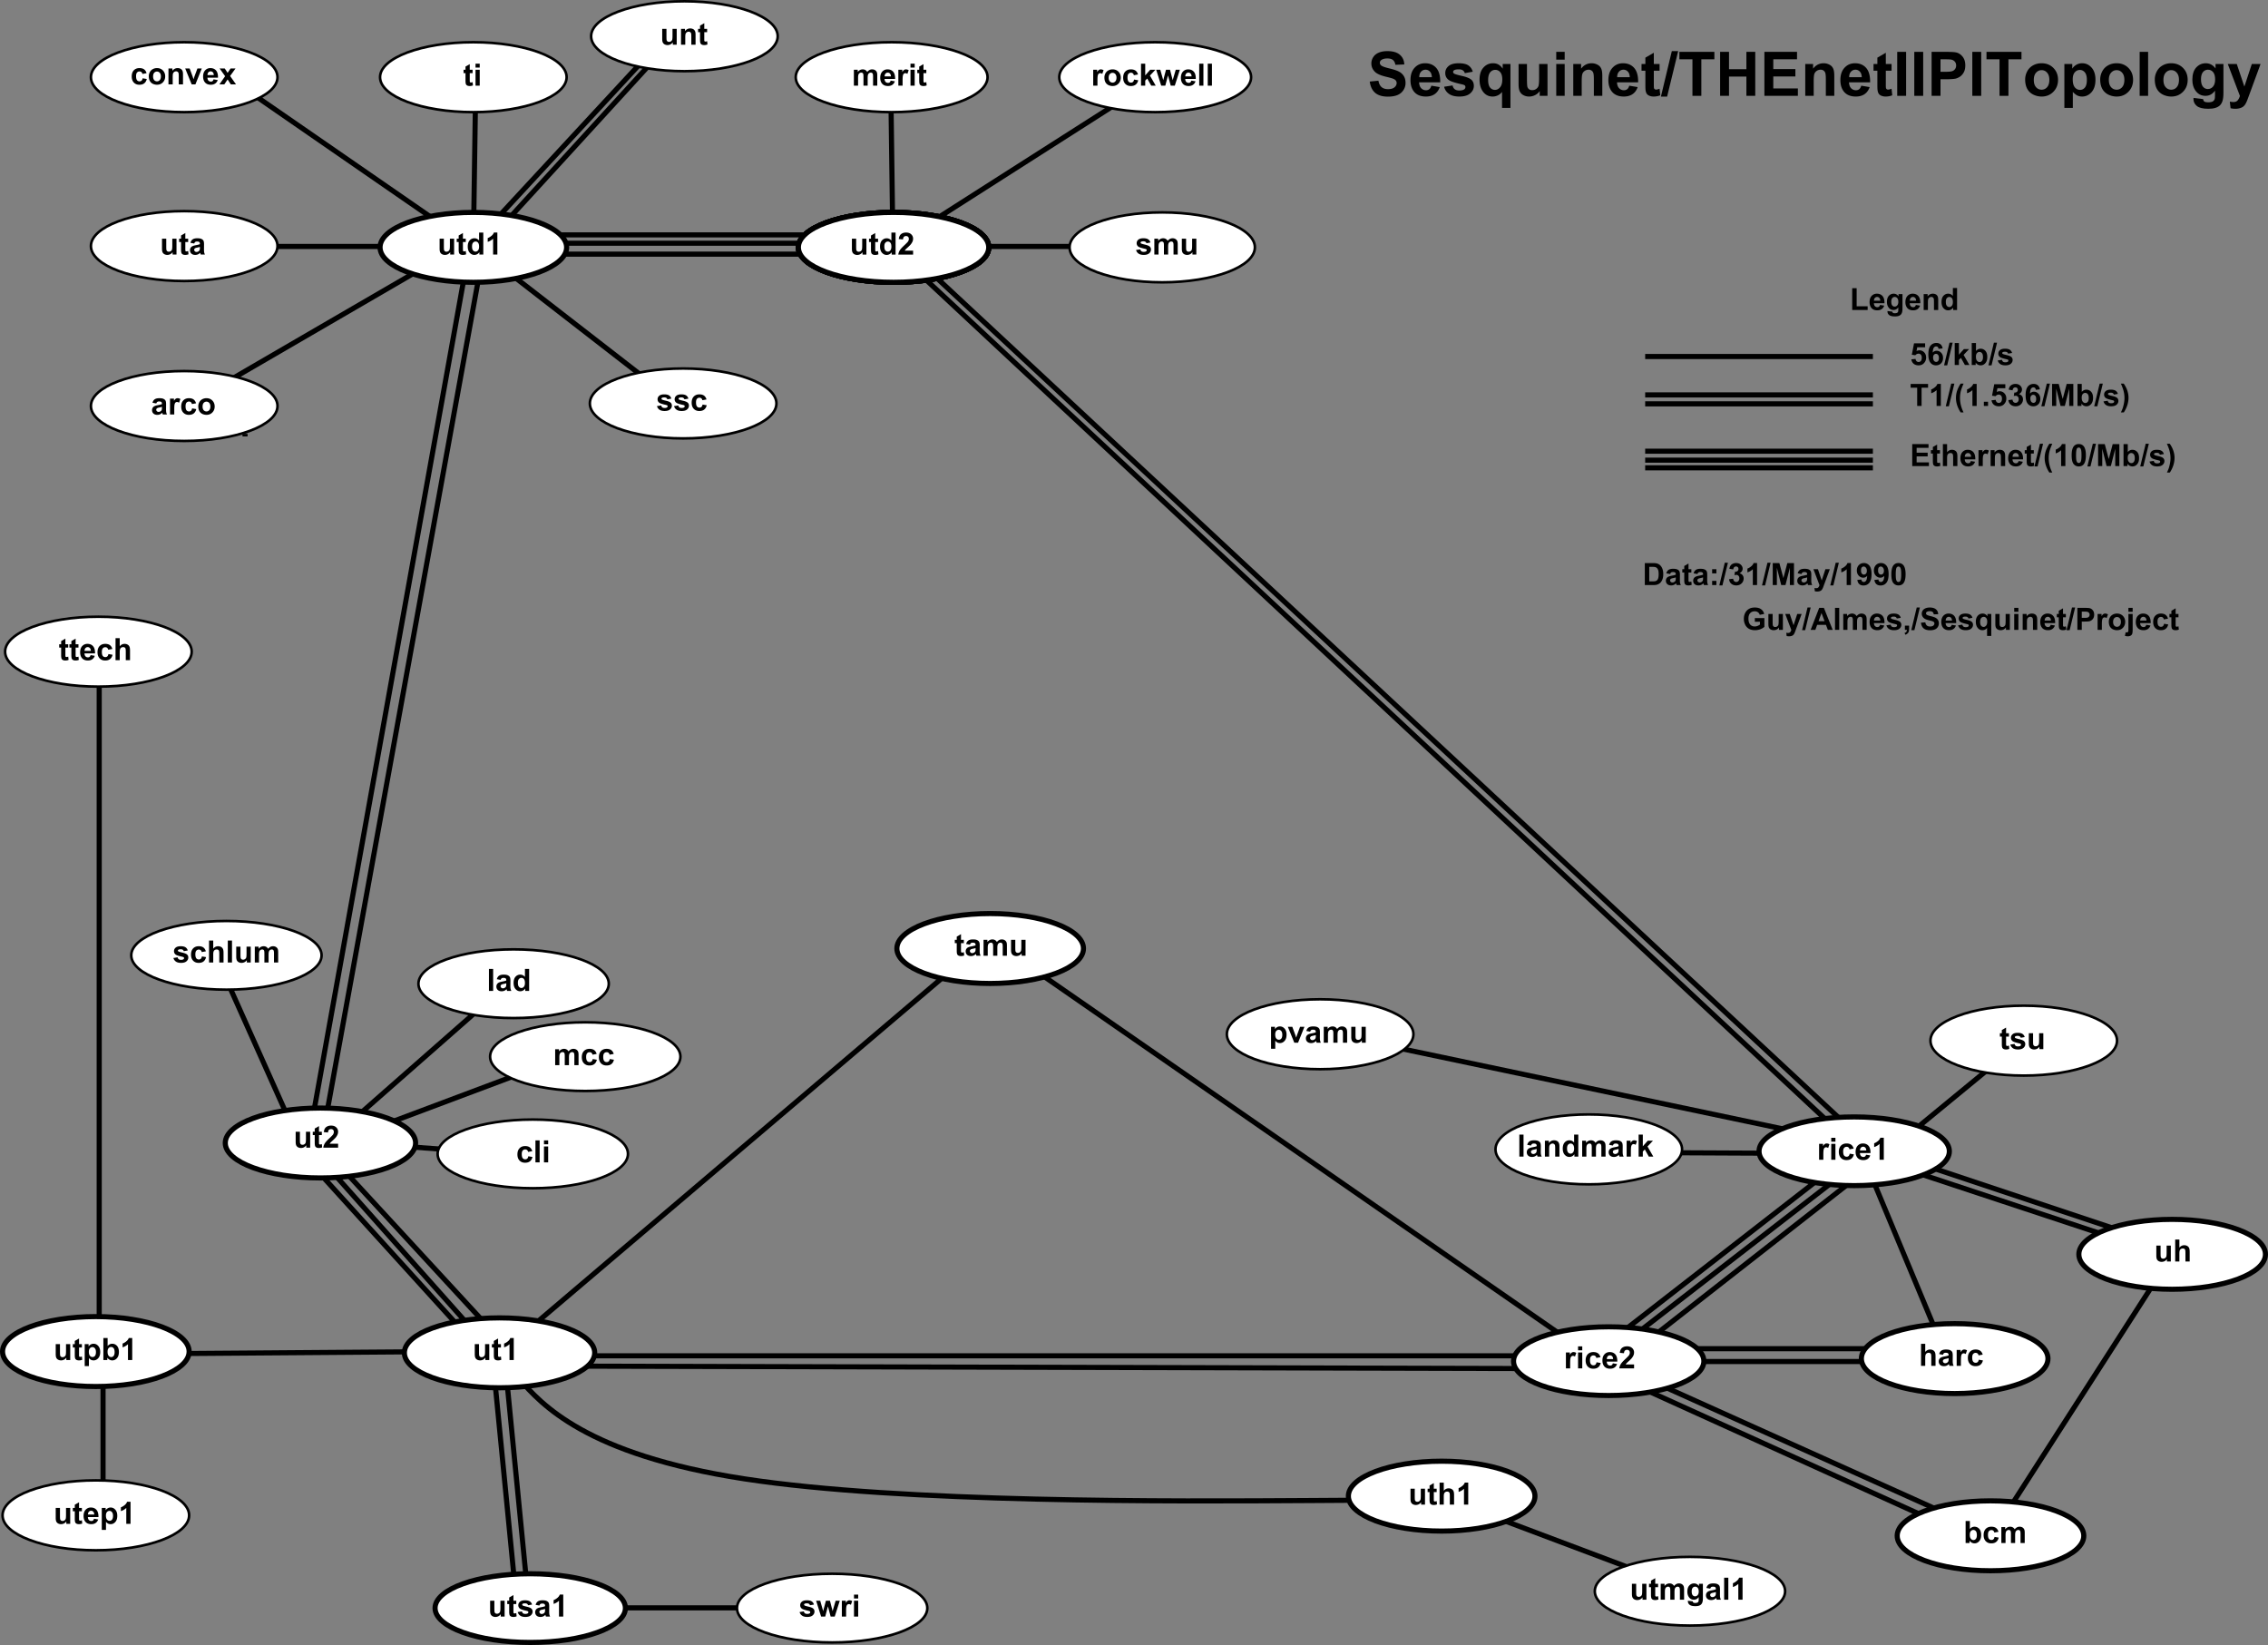 <svg xmlns="http://www.w3.org/2000/svg" xmlns:xlink="http://www.w3.org/1999/xlink" width="709.139" height="514.27"><rect width="100%" height="100%" fill="#808080" stroke="none"/><defs><path id="a" d="M3.969 0v-.75c-.188.273-.43.484-.719.64a2.093 2.093 0 0 1-.938.22c-.335 0-.636-.075-.906-.22a1.341 1.341 0 0 1-.578-.609c-.117-.27-.172-.64-.172-1.11v-3.14h1.328v2.282c0 .699.02 1.124.063 1.28a.74.74 0 0 0 .265.376c.126.093.286.14.485.14.226 0 .43-.062.61-.187a.93.93 0 0 0 .359-.453c.07-.188.109-.633.109-1.344v-2.094h1.313V0Zm0 0"/><path id="b" d="M2.969-4.969v1.047h-.89v2c0 .406.003.649.015.719.02.062.062.117.125.156a.37.37 0 0 0 .219.063c.124 0 .3-.04.53-.125l.11 1.03A2.811 2.811 0 0 1 2.031.11c-.23 0-.445-.039-.64-.109a1.03 1.03 0 0 1-.422-.313C.883-.436.829-.609.797-.828.766-.984.75-1.29.75-1.75v-2.172H.14v-1.047h.61v-1l1.328-.765v1.765zm0 0"/><path id="c" d="M5.25 0H4.031v-.734c-.21.293-.453.507-.734.64a1.876 1.876 0 0 1-.828.203C1.895.11 1.406-.117 1-.578.594-1.035.39-1.676.39-2.5c0-.844.196-1.484.594-1.922a1.92 1.92 0 0 1 1.5-.672c.563 0 1.047.235 1.454.703v-2.484H5.25ZM1.734-2.594c0 .531.07.918.22 1.156.218.344.515.516.89.516.3 0 .554-.129.765-.39.22-.258.329-.645.329-1.157 0-.57-.106-.984-.313-1.234a.953.953 0 0 0-.781-.375c-.313 0-.578.125-.797.375-.211.25-.313.621-.313 1.11zm0 0"/><path id="d" d="M4.86-1.219V0H.233c.051-.457.203-.895.454-1.313.25-.414.742-.96 1.484-1.64.594-.563.957-.938 1.094-1.125.175-.281.265-.55.265-.813 0-.289-.078-.515-.234-.671-.156-.157-.375-.235-.656-.235-.274 0-.493.086-.657.25-.156.156-.25.43-.28.813L.39-4.86c.082-.727.328-1.25.734-1.563.414-.312.93-.469 1.547-.469.676 0 1.207.184 1.594.547.394.367.593.82.593 1.36 0 .312-.058.609-.171.89a4.191 4.191 0 0 1-.532.875c-.156.2-.445.492-.86.875-.417.375-.683.625-.796.75-.105.125-.195.25-.266.375zm0 0"/><path id="e" d="M3.781 0H2.453v-4.953a4.4 4.4 0 0 1-1.687.984v-1.187c.343-.114.71-.328 1.109-.64.406-.313.68-.677.828-1.095h1.078Zm0 0"/><path id="f" d="m.219-1.422 1.328-.203c.05.262.16.46.328.594.176.125.422.187.734.187.344 0 .598-.062.766-.187a.4.4 0 0 0 .172-.344.342.342 0 0 0-.094-.25c-.062-.063-.21-.117-.437-.172C1.953-2.035 1.28-2.25 1-2.437a1.281 1.281 0 0 1-.594-1.126c0-.425.164-.785.5-1.078.344-.3.875-.453 1.594-.453.676 0 1.18.117 1.516.344.332.219.562.547.687.984l-1.234.22a.863.863 0 0 0-.313-.438c-.148-.102-.355-.157-.625-.157-.355 0-.605.047-.75.141-.105.074-.156.164-.156.266 0 .093.047.18.14.25.114.086.52.21 1.22.375.706.156 1.195.351 1.468.578.281.23.422.554.422.969 0 .46-.195.855-.578 1.187-.375.324-.938.484-1.688.484C1.93.11 1.395-.023 1-.297a1.948 1.948 0 0 1-.781-1.125zm0 0"/><path id="g" d="M.594-4.969h1.203v.672c.437-.531.957-.797 1.562-.797.313 0 .582.07.813.203.238.137.437.336.594.594.218-.258.453-.457.703-.594.25-.132.52-.203.812-.203.364 0 .672.078.922.235.25.148.438.359.563.64.093.219.14.563.14 1.032V0H6.594v-2.844c0-.488-.047-.804-.14-.953-.126-.187-.313-.281-.563-.281a.925.925 0 0 0-.532.172.89.89 0 0 0-.343.484c-.075.219-.11.563-.11 1.031V0H3.594v-2.719c0-.488-.028-.8-.078-.937a.526.526 0 0 0-.22-.313.644.644 0 0 0-.39-.11.95.95 0 0 0-.547.173.894.894 0 0 0-.343.469c-.075.199-.11.539-.11 1.015V0H.594zm0 0"/><path id="h" d="M1.953 0H.625v-4.969h1.234v.703c.207-.332.395-.55.563-.656a.968.968 0 0 1 .562-.172c.301 0 .594.086.875.25l-.406 1.157c-.23-.145-.437-.22-.625-.22a.722.722 0 0 0-.469.157c-.125.094-.226.277-.296.547-.075.262-.11.82-.11 1.672zm0 0"/><path id="i" d="M.39-2.563c0-.437.102-.859.313-1.265.219-.406.524-.719.922-.938a2.689 2.689 0 0 1 1.328-.328c.75 0 1.363.246 1.844.735.476.492.719 1.109.719 1.859S5.27-1.125 4.78-.625c-.48.492-1.09.734-1.828.734-.46 0-.898-.101-1.312-.296a2.165 2.165 0 0 1-.938-.907C.493-1.5.391-1.988.391-2.562Zm1.344.079c0 .492.114.87.344 1.14.238.262.531.39.875.39s.629-.128.86-.39c.238-.27.359-.656.359-1.156 0-.488-.121-.863-.36-1.125a1.108 1.108 0 0 0-.859-.39 1.15 1.15 0 0 0-.875.39c-.23.262-.344.64-.344 1.14zm0 0"/><path id="j" d="m5.031-3.5-1.297.234c-.054-.257-.156-.453-.312-.578-.149-.133-.344-.203-.594-.203a.985.985 0 0 0-.781.344c-.2.219-.297.594-.297 1.125 0 .594.098 1.015.297 1.265.195.243.46.36.797.36.25 0 .453-.07.61-.219.163-.144.28-.39.343-.734l1.297.218c-.137.594-.399 1.043-.782 1.344-.375.305-.886.453-1.53.453-.72 0-1.298-.226-1.735-.687C.609-1.035.39-1.672.39-2.484c0-.82.218-1.461.656-1.922.437-.457 1.023-.688 1.766-.688.601 0 1.082.133 1.437.39.363.263.625.665.781 1.204zm0 0"/><path id="k" d="M.64 0v-6.875h1.313v3.656L3.5-4.969h1.625L3.422-3.156 5.234 0H3.828l-1.25-2.234-.625.64V0Zm0 0"/><path id="l" d="M1.61 0 .046-4.969h1.281l.922 3.25.86-3.25h1.265l.828 3.25.953-3.25h1.297L5.86 0H4.594l-.86-3.203L2.891 0Zm0 0"/><path id="m" d="m3.563-1.578 1.312.219c-.168.48-.434.843-.797 1.093-.367.25-.82.375-1.36.375-.866 0-1.507-.28-1.921-.843-.336-.457-.5-1.032-.5-1.72 0-.82.21-1.468.64-1.937a2.155 2.155 0 0 1 1.641-.703c.75 0 1.336.246 1.766.735.426.492.629 1.242.61 2.25H1.655c.008.398.114.703.313.921.207.211.46.313.765.313.207 0 .38-.05.516-.156.145-.114.25-.297.313-.547zm.078-1.328c-.012-.383-.11-.676-.297-.875a.907.907 0 0 0-.672-.297.926.926 0 0 0-.719.312c-.187.211-.281.496-.281.86zm0 0"/><path id="n" d="M.688 0v-6.875H2V0Zm0 0"/><path id="o" d="M.688-5.656v-1.219H2v1.219zM.688 0v-4.969H2V0Zm0 0"/><path id="p" d="M1.672-3.453.484-3.672c.125-.476.348-.832.672-1.062.332-.239.82-.36 1.469-.36.594 0 1.031.074 1.313.219.289.137.492.313.609.531.125.211.187.602.187 1.172L4.72-1.64c0 .438.02.762.062.97.04.21.117.433.235.671H3.703a4.861 4.861 0 0 1-.125-.39 2.284 2.284 0 0 1-.047-.157c-.219.219-.46.387-.719.5A2.15 2.15 0 0 1 2 .11c-.512 0-.918-.132-1.219-.406C.488-.578.344-.93.344-1.359c0-.282.066-.532.203-.75.133-.22.32-.383.562-.5.239-.125.586-.227 1.047-.313.614-.113 1.04-.223 1.281-.328v-.125c0-.25-.062-.426-.187-.531-.125-.114-.367-.172-.719-.172-.23 0-.414.047-.547.14-.125.094-.23.258-.312.485zm1.766 1.062a9.535 9.535 0 0 1-.813.204c-.367.074-.602.152-.703.234-.18.117-.266.266-.266.453 0 .188.067.352.203.484a.74.74 0 0 0 .532.204c.238 0 .46-.079.671-.235a.801.801 0 0 0 .313-.437c.04-.114.063-.329.063-.641Zm0 0"/><path id="q" d="M5.219 0H3.89v-2.531c0-.54-.028-.89-.079-1.047a.682.682 0 0 0-.28-.36.736.736 0 0 0-.454-.14 1.025 1.025 0 0 0-.984.687C2.03-3.19 2-2.812 2-2.25V0H.672v-4.969h1.234v.719c.426-.563.973-.844 1.64-.844.29 0 .556.055.798.157.238.105.414.242.531.406.125.168.21.355.266.562.05.2.078.492.078.875zm0 0"/><path id="r" d="M2.063 0 .046-4.969h1.39l.938 2.532.266.843c.07-.207.117-.347.14-.422a7.96 7.96 0 0 1 .14-.421l.94-2.533h1.36L3.234 0Zm0 0"/><path id="s" d="m.063 0 1.78-2.563L.126-4.969h1.61l.89 1.36.922-1.36h1.547L3.406-2.625 5.25 0H3.625l-1-1.547L1.594 0Zm0 0"/><path id="M" d="m.422-1.766 1.312-.14c.04.304.149.543.329.718.187.168.398.25.64.25a.887.887 0 0 0 .703-.328c.188-.226.281-.566.281-1.015 0-.414-.093-.727-.28-.938a.923.923 0 0 0-.735-.328c-.375 0-.715.168-1.016.5L.578-3.203l.688-3.578h3.468v1.234H2.266l-.22 1.172c.29-.145.595-.219.907-.219.582 0 1.078.215 1.485.64.406.419.609.966.609 1.642 0 .574-.168 1.078-.5 1.515-.438.606-1.059.906-1.86.906-.624 0-1.14-.164-1.546-.5-.399-.343-.637-.8-.72-1.375zm0 0"/><path id="N" d="m4.86-5.188-1.266.141c-.031-.258-.117-.453-.25-.578a.678.678 0 0 0-.5-.188c-.281 0-.524.125-.719.375-.188.25-.309.774-.36 1.563.333-.383.743-.578 1.235-.578.54 0 1.008.21 1.406.625.395.418.594.953.594 1.61 0 .71-.21 1.277-.625 1.702-.418.418-.95.625-1.594.625a2.128 2.128 0 0 1-1.703-.796c-.45-.54-.672-1.426-.672-2.657 0-1.258.227-2.164.688-2.719.468-.55 1.078-.828 1.828-.828.52 0 .953.149 1.297.438.343.293.554.715.64 1.266zM1.89-2.313c0 .43.094.762.282 1 .195.231.426.344.687.344a.742.742 0 0 0 .594-.281c.164-.195.25-.516.25-.953 0-.438-.09-.758-.265-.969a.807.807 0 0 0-.657-.312.836.836 0 0 0-.64.296c-.168.2-.25.493-.25.876zm0 0"/><path id="P" d="M.625 0v-6.875h1.328v2.484c.406-.468.883-.703 1.438-.703.601 0 1.101.227 1.5.672.394.438.593 1.07.593 1.89 0 .845-.203 1.497-.609 1.954-.398.46-.887.687-1.469.687-.281 0-.562-.07-.844-.203a1.99 1.99 0 0 1-.703-.64V0Zm1.313-2.594c0 .512.082.89.25 1.14.226.356.53.532.906.532.289 0 .535-.125.734-.375.207-.25.313-.64.313-1.172 0-.57-.106-.984-.313-1.234a.98.98 0 0 0-.781-.375.988.988 0 0 0-.797.375c-.21.242-.313.61-.313 1.11zm0 0"/><path id="O" d="m-.016.11 1.704-7.094h.984L.953.109zm0 0"/><path id="Q" d="M2.25 0v-5.703H.203v-1.172h5.453v1.172H3.625V0Zm0 0"/><path id="R" d="M2.875 2.016h-.906A9.036 9.036 0 0 1 .875-.22 7.413 7.413 0 0 1 .5-2.484c0-.907.156-1.758.469-2.563a9.58 9.58 0 0 1 1.015-1.937h.907c-.43.949-.727 1.757-.891 2.421a9.089 9.089 0 0 0-.234 2.11A9.672 9.672 0 0 0 2.297.64c.101.32.297.78.578 1.375Zm0 0"/><path id="S" d="M.688 0v-1.313H2V0Zm0 0"/><path id="T" d="m.36-1.828 1.28-.156c.04.336.15.59.329.765.176.168.39.25.64.25.27 0 .5-.101.688-.312.187-.207.281-.489.281-.844 0-.32-.09-.578-.265-.766a.862.862 0 0 0-.657-.296c-.168 0-.37.03-.61.093l.157-1.078c.352.012.625-.062.813-.219a.829.829 0 0 0 .28-.656c0-.238-.073-.426-.218-.562a.756.756 0 0 0-.547-.204.815.815 0 0 0-.578.235c-.156.156-.25.387-.281.687L.453-5.094c.082-.414.207-.75.375-1a1.71 1.71 0 0 1 .719-.578 2.428 2.428 0 0 1 1.031-.219c.645 0 1.16.204 1.547.61.32.343.484.726.484 1.14 0 .606-.328 1.09-.984 1.454.395.085.707.273.938.562.238.293.359.648.359 1.063a2.08 2.08 0 0 1-.656 1.546c-.438.418-.985.625-1.641.625C2 .11 1.477-.066 1.062-.42.656-.774.422-1.243.36-1.829zm0 0"/><path id="U" d="M.672 0v-6.875H2.75L4-2.187l1.234-4.688h2.079V0H6.03v-5.406L4.656 0H3.328l-1.36-5.406V0Zm0 0"/><path id="V" d="M.328 2.016C.586 1.46.77 1.036.875.734.977.441 1.07.102 1.156-.28c.094-.383.16-.75.203-1.094.051-.352.079-.71.079-1.078 0-.75-.086-1.453-.25-2.11-.157-.664-.45-1.472-.875-2.421h.89a8.392 8.392 0 0 1 1.11 2.14c.257.75.39 1.512.39 2.282 0 .656-.105 1.359-.312 2.109a9.216 9.216 0 0 1-1.157 2.469zm0 0"/><path id="W" d="M.703 0v-6.875h5.094v1.172H2.078v1.516h3.453v1.156H2.078v1.875h3.844V0Zm0 0"/><path id="X" d="M2-6.875v2.531c.426-.5.93-.75 1.516-.75.312 0 .586.059.828.172.238.117.422.262.547.438.125.18.207.37.25.578.05.21.078.539.078.984V0H3.89v-2.625c0-.52-.028-.848-.079-.984a.616.616 0 0 0-.25-.344.874.874 0 0 0-.484-.125c-.219 0-.418.055-.594.156a.935.935 0 0 0-.375.485c-.074.21-.109.527-.109.953V0H.687v-6.875zm0 0"/><path id="Y" d="M2.625-6.89c.664 0 1.188.234 1.563.702.445.563.671 1.497.671 2.797 0 1.305-.226 2.243-.671 2.813-.375.46-.899.687-1.563.687-.668 0-1.203-.254-1.61-.765C.61-1.164.407-2.082.407-3.406c0-1.29.223-2.219.672-2.781.375-.47.89-.704 1.547-.704zm0 1.093a.656.656 0 0 0-.422.156c-.125.094-.219.274-.281.532-.094.343-.14.918-.14 1.718 0 .813.038 1.371.124 1.672.082.293.18.492.297.594a.635.635 0 0 0 .422.156.66.66 0 0 0 .438-.156c.124-.102.218-.285.28-.547.095-.332.141-.906.141-1.719 0-.8-.043-1.351-.125-1.656-.086-.3-.187-.5-.312-.594a.626.626 0 0 0-.422-.156Zm0 0"/><path id="Z" d="M.734 0v-6.813h1.391v5.657h3.438V0Zm0 0"/><path id="aa" d="m.563.328 1.515.188c.02.164.078.285.172.359.125.094.316.14.578.14.344 0 .602-.054.781-.156a.724.724 0 0 0 .266-.328c.04-.117.063-.32.063-.61v-.734c-.4.543-.9.813-1.5.813C1.77 0 1.242-.281.859-.844.547-1.289.391-1.848.391-2.516c0-.832.195-1.468.593-1.906.407-.445.907-.672 1.5-.672.625 0 1.133.274 1.532.813v-.688H5.25v4.453c0 .59-.055 1.032-.156 1.313a1.61 1.61 0 0 1-.407.687A1.738 1.738 0 0 1 4 1.875c-.293.094-.664.14-1.11.14-.843 0-1.445-.148-1.796-.437A1.332 1.332 0 0 1 .562.484V.328zM1.75-2.594c0 .531.098.922.297 1.172.207.242.46.36.765.36.313 0 .579-.125.797-.375.227-.25.344-.625.344-1.125 0-.508-.11-.891-.328-1.141a.999.999 0 0 0-.797-.375.974.974 0 0 0-.781.375c-.2.242-.297.61-.297 1.11Zm0 0"/><path id="ab" d="M.688-6.875h2.546c.563 0 .993.047 1.297.14.407.118.75.325 1.032.626.289.304.507.68.656 1.125.156.437.234.976.234 1.609 0 .574-.074 1.063-.219 1.469-.168.5-.414.906-.734 1.218-.242.231-.563.415-.969.547C4.227-.047 3.816 0 3.297 0H.687Zm1.39 1.172v4.547H3.11c.395 0 .676-.02.844-.063a1.46 1.46 0 0 0 .563-.281c.144-.133.265-.352.359-.656.094-.313.14-.735.14-1.266s-.046-.937-.14-1.219c-.094-.289-.227-.515-.39-.671a1.273 1.273 0 0 0-.641-.329c-.2-.039-.578-.062-1.14-.062Zm0 0"/><path id="ac" d="M.938-3.656V-4.97h1.328v1.313zM.938 0v-1.313h1.328V0Zm0 0"/><path id="ad" d="M.063-4.969h1.406l1.187 3.532L3.812-4.97h1.376L3.421-.187l-.313.859a4.139 4.139 0 0 1-.328.672 1.437 1.437 0 0 1-.36.375 1.682 1.682 0 0 1-.5.218 2.686 2.686 0 0 1-.671.079 3.59 3.59 0 0 1-.75-.079L.39.907c.196.038.38.062.547.062.313 0 .54-.09.688-.266a1.81 1.81 0 0 0 .328-.687zm0 0"/><path id="ae" d="m.438-1.594 1.265-.14c.031.261.113.453.25.578a.722.722 0 0 0 .516.187c.27 0 .5-.125.687-.375.196-.25.32-.765.375-1.547-.336.387-.746.579-1.234.579-.543 0-1.012-.208-1.406-.626-.399-.414-.594-.96-.594-1.64 0-.688.207-1.242.625-1.672.414-.426.941-.64 1.578-.64.695 0 1.27.273 1.719.812.445.531.672 1.418.672 2.656 0 1.25-.235 2.156-.704 2.719-.46.555-1.062.828-1.812.828-.543 0-.98-.14-1.313-.422C.738-.586.532-1.02.438-1.594Zm2.984-2.875c0-.414-.102-.738-.297-.968-.2-.239-.43-.36-.688-.36a.778.778 0 0 0-.609.281c-.156.188-.234.5-.234.938 0 .45.086.777.265.984a.819.819 0 0 0 .657.313.83.83 0 0 0 .64-.297c.176-.207.266-.504.266-.89zm0 0"/><path id="af" d="M3.89-2.531v-1.156h2.985v2.734c-.281.281-.7.531-1.25.75a4.795 4.795 0 0 1-1.688.312c-.718 0-1.343-.144-1.874-.437A2.89 2.89 0 0 1 .859-1.625a4.123 4.123 0 0 1-.406-1.828c0-.719.149-1.352.453-1.906a2.996 2.996 0 0 1 1.313-1.282c.445-.226 1-.343 1.656-.343.844 0 1.504.183 1.984.546.489.356.801.844.938 1.47l-1.375.265a1.456 1.456 0 0 0-.563-.797c-.261-.195-.59-.297-.984-.297-.617 0-1.102.195-1.453.578-.356.387-.531.953-.531 1.703 0 .813.175 1.43.53 1.844.364.406.845.61 1.438.61.29 0 .582-.055.875-.172.29-.114.54-.254.75-.422v-.875zm0 0"/><path id="ag" d="M6.89 0H5.376l-.594-1.563h-2.75L1.47 0H0l2.672-6.875H4.14zM4.345-2.719 3.39-5.266l-.922 2.547Zm0 0"/><path id="ah" d="M.656-1.313H1.97v.938c0 .383-.032.688-.094.906-.063.219-.188.41-.375.578-.18.176-.406.317-.688.422L.547.984c.27-.086.457-.203.562-.359.114-.156.176-.367.188-.625h-.64Zm0 0"/><path id="ai" d="m.344-2.234 1.36-.125c.07.449.234.78.484 1 .25.21.582.312 1 .312.445 0 .785-.094 1.015-.281.227-.188.344-.41.344-.672a.627.627 0 0 0-.14-.406c-.095-.114-.262-.211-.5-.297-.169-.063-.54-.16-1.11-.297-.75-.188-1.274-.414-1.563-.688-.43-.374-.64-.832-.64-1.374 0-.352.097-.68.297-.985.195-.3.484-.531.859-.687.375-.164.82-.25 1.344-.25.863 0 1.515.195 1.953.578.437.375.664.875.687 1.5l-1.39.062c-.055-.351-.18-.61-.375-.765-.2-.157-.492-.235-.875-.235-.406 0-.727.086-.953.25a.531.531 0 0 0-.22.438c0 .156.067.293.204.406.176.148.598.305 1.266.469.675.156 1.175.324 1.5.5.32.168.578.398.765.687.188.293.282.656.282 1.094 0 .398-.11.766-.329 1.11a1.942 1.942 0 0 1-.937.765c-.399.164-.89.25-1.484.25-.876 0-1.547-.195-2.016-.594C.71-.875.438-1.46.344-2.234Zm0 0"/><path id="aj" d="M3.938 1.89v-2.5a1.892 1.892 0 0 1-.641.532 1.96 1.96 0 0 1-.828.187c-.563 0-1.028-.21-1.39-.64C.64-1.02.421-1.691.421-2.547c0-.8.203-1.426.61-1.875a1.952 1.952 0 0 1 1.5-.672c.331 0 .616.074.859.219.25.137.468.352.656.64v-.734H5.25v6.86zm.046-4.437c0-.508-.105-.89-.312-1.14a.98.98 0 0 0-.781-.376c-.325 0-.594.133-.813.391-.21.25-.312.652-.312 1.203 0 .543.101.938.312 1.188.207.242.461.36.766.36.3 0 .566-.134.797-.407.226-.281.343-.688.343-1.219zm0 0"/><path id="ak" d="M.703 0v-6.875h2.219c.844 0 1.394.04 1.656.11.383.105.707.327.969.671.27.344.406.793.406 1.344 0 .418-.078.773-.234 1.063-.149.28-.34.507-.578.671a1.84 1.84 0 0 1-.72.329c-.323.062-.804.093-1.437.093h-.906V0Zm1.375-5.703v1.953h.766c.539 0 .906-.035 1.094-.11a.895.895 0 0 0 .437-.343.953.953 0 0 0 .156-.531.863.863 0 0 0-.218-.61.987.987 0 0 0-.563-.312c-.168-.032-.5-.047-1-.047Zm0 0"/><path id="al" d="M.656-5.656v-1.219h1.328v1.219zm1.328.687v4.813c0 .633-.043 1.082-.125 1.343a1.117 1.117 0 0 1-.484.61c-.242.144-.543.219-.906.219-.125 0-.266-.012-.422-.032a4.33 4.33 0 0 1-.484-.109L-.203.75c.062.008.121.02.172.031.05.008.097.016.14.016A.544.544 0 0 0 .438.703.343.343 0 0 0 .609.5C.641.414.656.168.656-.234V-4.97Zm0 0"/><path id="am" d="M.656-4.969h1.219v.719c.164-.25.383-.453.656-.61.27-.156.567-.234.89-.234.583 0 1.071.23 1.47.688.406.449.609 1.078.609 1.89 0 .836-.203 1.48-.61 1.938-.406.46-.898.687-1.468.687-.281 0-.531-.054-.75-.156-.219-.113-.453-.3-.703-.562v2.5H.656zm1.297 2.39c0 .563.11.981.328 1.25.227.263.5.391.813.391a.942.942 0 0 0 .765-.359c.207-.25.313-.648.313-1.203 0-.52-.11-.906-.328-1.156-.211-.258-.465-.39-.766-.39-.324 0-.594.124-.812.374-.211.25-.313.617-.313 1.094zm0 0"/><path id="t" d="m.688-4.469 2.703-.265c.164.906.492 1.574.984 2 .5.43 1.172.64 2.016.64.894 0 1.566-.187 2.015-.562.457-.383.688-.832.688-1.344 0-.32-.102-.598-.297-.828-.188-.227-.516-.426-.985-.594-.324-.113-1.062-.312-2.218-.594-1.492-.375-2.54-.828-3.14-1.359-.845-.758-1.267-1.68-1.267-2.766 0-.707.196-1.363.594-1.968.395-.614.969-1.079 1.719-1.391.75-.32 1.648-.484 2.703-.484 1.727 0 3.024.382 3.89 1.14.876.75 1.337 1.762 1.391 3.031l-2.78.11c-.126-.695-.388-1.203-.782-1.516-.387-.312-.969-.469-1.75-.469-.805 0-1.434.168-1.89.5a1 1 0 0 0-.438.86c0 .324.133.601.406.828.352.293 1.203.602 2.547.922 1.351.324 2.351.656 3 1a3.774 3.774 0 0 1 1.531 1.39c.363.586.547 1.313.547 2.188 0 .781-.219 1.516-.656 2.203-.438.688-1.059 1.203-1.86 1.547-.804.332-1.804.5-3 .5-1.73 0-3.062-.398-4-1.203C1.43-1.766.875-2.938.688-4.47Zm0 0"/><path id="u" d="m7.14-3.172 2.626.438c-.336.968-.868 1.703-1.594 2.203-.73.5-1.64.75-2.735.75-1.73 0-3.011-.563-3.843-1.688-.657-.906-.985-2.05-.985-3.437 0-1.645.43-2.938 1.297-3.875.864-.938 1.953-1.406 3.266-1.406 1.476 0 2.644.492 3.5 1.468.863.98 1.273 2.48 1.234 4.5H3.312c.02.782.235 1.39.641 1.828.406.43.91.641 1.516.641.406 0 .75-.11 1.031-.328.281-.227.492-.594.64-1.094zm.157-2.656c-.024-.758-.219-1.336-.594-1.734a1.804 1.804 0 0 0-1.375-.61c-.574 0-1.047.215-1.422.64-.375.419-.558.985-.547 1.704zm0 0"/><path id="v" d="m.453-2.844 2.64-.406c.114.523.345.918.688 1.188.344.261.82.39 1.438.39.687 0 1.203-.125 1.547-.375a.848.848 0 0 0 .343-.703.678.678 0 0 0-.187-.5c-.137-.125-.434-.238-.89-.344C3.905-4.063 2.561-4.492 2-4.89 1.207-5.42.812-6.164.812-7.125c0-.863.336-1.586 1.016-2.172.688-.594 1.742-.89 3.172-.89 1.363 0 2.375.226 3.031.671.664.45 1.125 1.106 1.375 1.97l-2.484.452c-.106-.383-.309-.676-.61-.875-.292-.207-.714-.312-1.265-.312-.688 0-1.184.094-1.484.281-.2.137-.297.313-.297.531 0 .188.086.352.265.485.227.18 1.047.43 2.453.75 1.407.312 2.383.699 2.938 1.156.55.469.828 1.125.828 1.969 0 .906-.383 1.687-1.14 2.343-.762.657-1.891.985-3.391.985-1.356 0-2.43-.27-3.219-.813a3.767 3.767 0 0 1-1.547-2.25Zm0 0"/><path id="w" d="M7.89 3.781v-5A3.66 3.66 0 0 1 6.595-.156a3.772 3.772 0 0 1-1.657.375c-1.125 0-2.058-.422-2.796-1.266C1.286-2.047.86-3.395.86-5.094c0-1.593.399-2.836 1.204-3.734.812-.906 1.816-1.36 3.015-1.36.664 0 1.238.141 1.719.422.488.282.922.711 1.297 1.282v-1.47h2.422V3.782Zm.079-8.875c0-1.02-.211-1.781-.625-2.281-.418-.5-.938-.75-1.563-.75-.636 0-1.168.258-1.593.766-.43.511-.641 1.312-.641 2.406s.203 1.887.61 2.375c.413.48.925.719 1.53.719.602 0 1.133-.27 1.594-.813.457-.539.688-1.348.688-2.422zm0 0"/><path id="x" d="M7.938 0v-1.484A3.81 3.81 0 0 1 6.5-.234c-.594.3-1.219.453-1.875.453A3.696 3.696 0 0 1 2.828-.22a2.584 2.584 0 0 1-1.156-1.234c-.23-.531-.344-1.266-.344-2.203v-6.297h2.625v4.578c0 1.398.047 2.258.14 2.578.102.313.282.563.532.75.258.18.586.266.984.266.446 0 .848-.117 1.204-.36.351-.25.597-.554.734-.921.133-.376.203-1.27.203-2.688v-4.203h2.625V0Zm0 0"/><path id="y" d="M1.375-11.313v-2.437h2.64v2.438zM1.375 0v-9.953h2.64V0Zm0 0"/><path id="z" d="M10.438 0H7.796v-5.078c0-1.07-.059-1.766-.172-2.078-.105-.32-.29-.57-.547-.75a1.542 1.542 0 0 0-.906-.266c-.461 0-.871.125-1.234.375-.368.25-.618.586-.75 1C4.063-6.379 4-5.617 4-4.516V0H1.36v-9.953h2.452V-8.5c.864-1.125 1.958-1.688 3.282-1.688.57 0 1.097.11 1.578.329.488.21.851.476 1.094.796.25.325.421.696.515 1.11.102.406.156.996.156 1.766zm0 0"/><path id="A" d="M5.938-9.953v2.094H4.14v4.015c0 .813.015 1.29.046 1.422.04.137.118.25.235.344a.773.773 0 0 0 .453.125c.238 0 .594-.086 1.063-.266l.218 2.047c-.617.258-1.308.39-2.078.39A3.41 3.41 0 0 1 2.78-.016c-.375-.156-.652-.359-.828-.609-.18-.258-.305-.602-.375-1.031-.055-.313-.078-.93-.078-1.86v-4.343H.297v-2.094H1.5v-1.985l2.64-1.53v3.515zm0 0"/><path id="B" d="m-.031.234 3.406-14.218h1.984L1.906.234Zm0 0"/><path id="C" d="M4.484 0v-11.422H.406v-2.328h10.938v2.328H7.266V0Zm0 0"/><path id="D" d="M1.406 0v-13.75h2.782v5.422h5.437v-5.422h2.766V0H9.625v-6.016H4.187V0Zm0 0"/><path id="E" d="M1.39 0v-13.75h10.204v2.328H4.172v3.047h6.906v2.313H4.172v3.75h7.687V0Zm0 0"/><path id="F" d="M1.313 0v-13.75h2.78V0Zm0 0"/><path id="G" d="M1.39 0v-13.75h4.454c1.687 0 2.789.07 3.312.203.781.211 1.438.664 1.969 1.36.531.687.797 1.578.797 2.671 0 .844-.152 1.555-.453 2.125-.305.575-.696 1.028-1.172 1.36a4.2 4.2 0 0 1-1.438.656c-.668.125-1.625.188-2.875.188H4.172V0Zm2.782-11.422v3.906h1.516c1.093 0 1.82-.07 2.187-.218a1.83 1.83 0 0 0 .875-.672 1.91 1.91 0 0 0 .313-1.078c0-.5-.149-.91-.438-1.235a1.968 1.968 0 0 0-1.11-.61c-.335-.062-1-.093-2-.093zm0 0"/><path id="H" d="M.766-5.125c0-.875.21-1.719.64-2.531A4.47 4.47 0 0 1 3.25-9.531c.79-.438 1.672-.656 2.64-.656 1.508 0 2.743.492 3.704 1.468.969.98 1.453 2.219 1.453 3.719s-.492 2.746-1.469 3.734C8.61-.273 7.391.22 5.922.22a5.962 5.962 0 0 1-2.625-.61 4.327 4.327 0 0 1-1.89-1.812c-.43-.8-.641-1.774-.641-2.922Zm2.703.14c0 .993.234 1.75.703 2.282.469.523 1.047.781 1.734.781.688 0 1.258-.258 1.719-.781C8.094-3.234 8.328-4 8.328-5c0-.969-.234-1.71-.703-2.234-.46-.532-1.031-.797-1.719-.797-.687 0-1.265.265-1.734.797-.469.523-.703 1.273-.703 2.25zm0 0"/><path id="I" d="M1.297-9.953h2.469V-8.5c.312-.5.738-.906 1.28-1.219a3.613 3.613 0 0 1 1.813-.469c1.157 0 2.133.454 2.938 1.36.812.906 1.219 2.172 1.219 3.797 0 1.656-.407 2.949-1.22 3.875C8.985-.238 8 .219 6.845.219a3.41 3.41 0 0 1-1.5-.328c-.45-.22-.918-.594-1.407-1.125V3.78h-2.64Zm2.61 4.812c0 1.118.218 1.946.655 2.485.446.531.993.797 1.641.797.602 0 1.11-.243 1.516-.735.406-.5.61-1.304.61-2.422 0-1.039-.212-1.812-.626-2.312-.418-.508-.933-.766-1.547-.766-.648 0-1.183.25-1.61.75-.429.492-.64 1.227-.64 2.203zm0 0"/><path id="J" d="M1.375 0v-13.75h2.64V0Zm0 0"/><path id="K" d="m1.14.656 3 .36c.051.351.165.597.344.734.25.188.645.281 1.188.281.687 0 1.203-.105 1.547-.312.226-.137.406-.36.531-.672.07-.219.11-.621.11-1.203V-1.61C7.077-.535 6.085 0 4.89 0 3.548 0 2.485-.566 1.704-1.703 1.086-2.586.781-3.695.781-5.031c0-1.664.399-2.942 1.203-3.828.813-.883 1.813-1.329 3-1.329 1.227 0 2.243.543 3.047 1.626v-1.391H10.5v8.937c0 1.164-.102 2.04-.297 2.625-.187.582-.46 1.04-.812 1.375-.344.332-.813.594-1.407.782-.586.187-1.32.28-2.203.28-1.687 0-2.886-.292-3.593-.874-.711-.574-1.063-1.309-1.063-2.203 0-.086.004-.188.016-.313zm2.344-5.843c0 1.062.204 1.84.61 2.328.414.492.922.734 1.515.734.645 0 1.188-.25 1.625-.75.446-.508.672-1.258.672-2.25 0-1.031-.215-1.797-.64-2.297-.418-.5-.954-.75-1.61-.75-.625 0-1.148.25-1.562.75-.407.492-.61 1.234-.61 2.234Zm0 0"/><path id="L" d="M.125-9.953h2.813l2.374 7.062 2.329-7.062h2.734L6.859-.375l-.64 1.734c-.23.582-.45 1.024-.657 1.329a2.82 2.82 0 0 1-.718.75 3.225 3.225 0 0 1-1 .437 4.896 4.896 0 0 1-1.344.172A6.617 6.617 0 0 1 1 3.875L.766 1.812c.414.083.789.125 1.125.125.601 0 1.05-.183 1.343-.546.301-.356.532-.809.688-1.36zm0 0"/></defs><path fill="none" stroke="#000" stroke-miterlimit="10" stroke-width="1.6" d="m502.398 425.455 120 54m-125.2-52.801 124.403 56.402M31.019 202.037v222.398m470 1.203h116.797m-122.797-4h115.199m-442.621 2.215h316.8m-316.8 3.203 313.601.797M278.8 77.455 578 356.654M207.816 11.638l-60 64.797m62.402-64-60 65.602M94.96 356.345l59.953 67.348m-60.75-63.258 54.426 59.938m-51.141-65.438 63.27 68.617M146.8 77.455 97.198 352.654m55.2-280.797-51.2 281.598m-38.98-229.02 84-48.797m132.18-57.781.8 59.2M148.8 22.654l-.8 54.402m135.6 1.199 300.798 280M148 76.654l64 49.601M58.398 77.056h89.601M70.398 23.455l77.601 53.601m131.199 0 84-53.601m-84 53.601h84m-214.335 2.399h132.82m-132.82-3.415h132.82M148.8 73.427h132.82"/><path fill="#fff" fill-rule="evenodd" stroke="#000" stroke-miterlimit="10" stroke-width="1.6" d="M309.148 77.326c0-6.031-13.32-10.926-29.754-10.926s-29.758 4.895-29.758 10.926c0 6.035 13.324 10.93 29.758 10.93 16.433 0 29.754-4.895 29.754-10.93"/><g transform="translate(-1.583 -1.963)"><use xlink:href="#a" width="100%" height="100%" x="267.295" y="81.554"/><use xlink:href="#b" width="100%" height="100%" x="273.161" y="81.554"/><use xlink:href="#c" width="100%" height="100%" x="276.357" y="81.554"/><use xlink:href="#d" width="100%" height="100%" x="282.223" y="81.554"/></g><path fill="#fff" fill-rule="evenodd" stroke="#000" stroke-miterlimit="10" stroke-width="1.6" d="M177.167 77.326c0-6.031-13.058-10.926-29.168-10.926s-29.168 4.895-29.168 10.926c0 6.035 13.059 10.93 29.168 10.93 16.11 0 29.168-4.895 29.168-10.93"/><g transform="translate(-1.583 -1.963)"><use xlink:href="#a" width="100%" height="100%" x="138.382" y="81.544"/><use xlink:href="#b" width="100%" height="100%" x="144.248" y="81.544"/><use xlink:href="#c" width="100%" height="100%" x="147.444" y="81.544"/><use xlink:href="#e" width="100%" height="100%" x="153.31" y="81.544"/></g><path fill="#fff" fill-rule="evenodd" stroke="#000" stroke-miterlimit="10" stroke-width=".8" d="M392.37 77.326c0-6.031-12.968-10.926-28.972-10.926-16 0-28.973 4.895-28.973 10.926 0 6.035 12.973 10.93 28.973 10.93 16.004 0 28.972-4.895 28.972-10.93"/><g transform="translate(-1.583 -1.963)"><use xlink:href="#f" width="100%" height="100%" x="356.581" y="81.544"/><use xlink:href="#g" width="100%" height="100%" x="361.919" y="81.544"/><use xlink:href="#a" width="100%" height="100%" x="370.453" y="81.544"/></g><path fill="#fff" fill-rule="evenodd" stroke="#000" stroke-miterlimit="10" stroke-width=".8" d="M391.183 24.13c0-6.035-13.426-10.93-29.992-10.93-16.563 0-29.993 4.895-29.993 10.93 0 6.032 13.43 10.926 29.993 10.926 16.566 0 29.992-4.894 29.992-10.926"/><g transform="translate(-1.583 -1.963)"><use xlink:href="#h" width="100%" height="100%" x="342.773" y="28.744"/><use xlink:href="#i" width="100%" height="100%" x="346.507" y="28.744"/><use xlink:href="#j" width="100%" height="100%" x="352.373" y="28.744"/><use xlink:href="#k" width="100%" height="100%" x="357.711" y="28.744"/><use xlink:href="#l" width="100%" height="100%" x="363.048" y="28.744"/><use xlink:href="#m" width="100%" height="100%" x="370.517" y="28.744"/><use xlink:href="#n" width="100%" height="100%" x="375.855" y="28.744"/><use xlink:href="#n" width="100%" height="100%" x="378.523" y="28.744"/></g><path fill="#fff" fill-rule="evenodd" stroke="#000" stroke-miterlimit="10" stroke-width=".8" d="M308.784 24.13c0-6.035-13.43-10.93-29.992-10.93-16.566 0-29.992 4.895-29.992 10.93 0 6.032 13.426 10.926 29.992 10.926 16.563 0 29.992-4.894 29.992-10.926"/><g transform="translate(-1.583 -1.963)"><use xlink:href="#g" width="100%" height="100%" x="267.973" y="28.744"/><use xlink:href="#m" width="100%" height="100%" x="276.507" y="28.744"/><use xlink:href="#h" width="100%" height="100%" x="281.845" y="28.744"/><use xlink:href="#o" width="100%" height="100%" x="285.579" y="28.744"/><use xlink:href="#b" width="100%" height="100%" x="288.248" y="28.744"/></g><path fill="#fff" fill-rule="evenodd" stroke="#000" stroke-miterlimit="10" stroke-width=".8" d="M177.167 24.127c0-6.032-13.058-10.926-29.168-10.926s-29.168 4.894-29.168 10.926c0 6.035 13.059 10.93 29.168 10.93 16.11 0 29.168-4.895 29.168-10.93"/><g transform="translate(-1.583 -1.963)"><use xlink:href="#b" width="100%" height="100%" x="146.382" y="28.744"/><use xlink:href="#o" width="100%" height="100%" x="149.579" y="28.744"/></g><path fill="#fff" fill-rule="evenodd" stroke="#000" stroke-miterlimit="10" stroke-width=".8" d="M86.769 76.927c0-6.035-13.063-10.925-29.172-10.925-16.11 0-29.168 4.89-29.168 10.925 0 6.035 13.058 10.926 29.168 10.926s29.172-4.89 29.172-10.926"/><g transform="translate(-1.583 -1.963)"><use xlink:href="#a" width="100%" height="100%" x="51.581" y="81.544"/><use xlink:href="#b" width="100%" height="100%" x="57.447" y="81.544"/><use xlink:href="#p" width="100%" height="100%" x="60.644" y="81.544"/></g><path fill="#fff" fill-rule="evenodd" stroke="#000" stroke-miterlimit="10" stroke-width=".8" d="M86.769 24.127c0-6.032-13.063-10.926-29.172-10.926-16.11 0-29.168 4.894-29.168 10.926 0 6.035 13.058 10.93 29.168 10.93s29.172-4.895 29.172-10.93"/><g transform="translate(-1.583 -1.963)"><use xlink:href="#j" width="100%" height="100%" x="42.381" y="28.345"/><use xlink:href="#i" width="100%" height="100%" x="47.718" y="28.345"/><use xlink:href="#q" width="100%" height="100%" x="53.584" y="28.345"/><use xlink:href="#r" width="100%" height="100%" x="59.45" y="28.345"/><use xlink:href="#m" width="100%" height="100%" x="64.787" y="28.345"/><use xlink:href="#s" width="100%" height="100%" x="70.125" y="28.345"/></g><path fill="#fff" fill-rule="evenodd" stroke="#000" stroke-miterlimit="10" stroke-width=".8" d="M242.769 126.127c0-6.032-13.063-10.926-29.168-10.926-16.113 0-29.172 4.894-29.172 10.926 0 6.035 13.059 10.93 29.172 10.93 16.105 0 29.168-4.895 29.168-10.93"/><g transform="translate(-1.583 -1.963)"><use xlink:href="#f" width="100%" height="100%" x="206.782" y="130.344"/><use xlink:href="#f" width="100%" height="100%" x="212.12" y="130.344"/><use xlink:href="#j" width="100%" height="100%" x="217.457" y="130.344"/></g><path fill="#fff" fill-rule="evenodd" stroke="#000" stroke-miterlimit="10" stroke-width="1.6" d="M309.148 77.326c0-6.031-13.32-10.926-29.754-10.926s-29.758 4.895-29.758 10.926c0 6.035 13.324 10.93 29.758 10.93 16.433 0 29.754-4.895 29.754-10.93"/><g transform="translate(-1.583 -1.963)"><use xlink:href="#a" width="100%" height="100%" x="267.295" y="81.554"/><use xlink:href="#b" width="100%" height="100%" x="273.161" y="81.554"/><use xlink:href="#c" width="100%" height="100%" x="276.357" y="81.554"/><use xlink:href="#d" width="100%" height="100%" x="282.223" y="81.554"/></g><path fill="#fff" fill-rule="evenodd" stroke="#000" stroke-miterlimit="10" stroke-width="1.6" d="M309.148 77.326c0-6.031-13.32-10.926-29.754-10.926s-29.758 4.895-29.758 10.926c0 6.035 13.324 10.93 29.758 10.93 16.433 0 29.754-4.895 29.754-10.93"/><g transform="translate(-1.583 -1.963)"><use xlink:href="#a" width="100%" height="100%" x="267.295" y="81.554"/><use xlink:href="#b" width="100%" height="100%" x="273.161" y="81.554"/><use xlink:href="#c" width="100%" height="100%" x="276.357" y="81.554"/><use xlink:href="#d" width="100%" height="100%" x="282.223" y="81.554"/></g><path fill="#fff" fill-rule="evenodd" stroke="#000" stroke-miterlimit="10" stroke-width="1.6" d="M309.148 77.326c0-6.031-13.32-10.926-29.754-10.926s-29.758 4.895-29.758 10.926c0 6.035 13.324 10.93 29.758 10.93 16.433 0 29.754-4.895 29.754-10.93"/><g transform="translate(-1.583 -1.963)"><use xlink:href="#a" width="100%" height="100%" x="267.295" y="81.554"/><use xlink:href="#b" width="100%" height="100%" x="273.161" y="81.554"/><use xlink:href="#c" width="100%" height="100%" x="276.357" y="81.554"/><use xlink:href="#d" width="100%" height="100%" x="282.223" y="81.554"/></g><path fill="#fff" fill-rule="evenodd" stroke="#000" stroke-miterlimit="10" stroke-width="1.6" d="M309.148 77.326c0-6.031-13.32-10.926-29.754-10.926s-29.758 4.895-29.758 10.926c0 6.035 13.324 10.93 29.758 10.93 16.433 0 29.754-4.895 29.754-10.93"/><g transform="translate(-1.583 -1.963)"><use xlink:href="#a" width="100%" height="100%" x="267.295" y="81.554"/><use xlink:href="#b" width="100%" height="100%" x="273.161" y="81.554"/><use xlink:href="#c" width="100%" height="100%" x="276.357" y="81.554"/><use xlink:href="#d" width="100%" height="100%" x="282.223" y="81.554"/></g><path fill="none" stroke="#000" stroke-miterlimit="10" stroke-width="1.6" d="m496 360.255 84.398.399"/><g transform="translate(-1.583 -1.963)"><use xlink:href="#t" width="100%" height="100%" x="429.182" y="31.924"/><use xlink:href="#u" width="100%" height="100%" x="441.988" y="31.924"/><use xlink:href="#v" width="100%" height="100%" x="452.664" y="31.924"/><use xlink:href="#w" width="100%" height="100%" x="463.339" y="31.924"/><use xlink:href="#x" width="100%" height="100%" x="475.07" y="31.924"/><use xlink:href="#y" width="100%" height="100%" x="486.801" y="31.924"/><use xlink:href="#z" width="100%" height="100%" x="492.139" y="31.924"/><use xlink:href="#u" width="100%" height="100%" x="503.87" y="31.924"/><use xlink:href="#A" width="100%" height="100%" x="514.545" y="31.924"/><use xlink:href="#B" width="100%" height="100%" x="520.939" y="31.924"/><use xlink:href="#C" width="100%" height="100%" x="526.276" y="31.924"/><use xlink:href="#D" width="100%" height="100%" x="538.008" y="31.924"/><use xlink:href="#E" width="100%" height="100%" x="551.87" y="31.924"/><use xlink:href="#z" width="100%" height="100%" x="564.676" y="31.924"/><use xlink:href="#u" width="100%" height="100%" x="576.408" y="31.924"/><use xlink:href="#A" width="100%" height="100%" x="587.083" y="31.924"/><use xlink:href="#F" width="100%" height="100%" x="593.476" y="31.924"/><use xlink:href="#F" width="100%" height="100%" x="598.814" y="31.924"/><use xlink:href="#G" width="100%" height="100%" x="604.152" y="31.924"/><use xlink:href="#F" width="100%" height="100%" x="616.958" y="31.924"/><use xlink:href="#C" width="100%" height="100%" x="622.296" y="31.924"/><use xlink:href="#H" width="100%" height="100%" x="634.027" y="31.924"/><use xlink:href="#I" width="100%" height="100%" x="645.758" y="31.924"/><use xlink:href="#H" width="100%" height="100%" x="657.489" y="31.924"/><use xlink:href="#J" width="100%" height="100%" x="669.22" y="31.924"/><use xlink:href="#H" width="100%" height="100%" x="674.558" y="31.924"/><use xlink:href="#K" width="100%" height="100%" x="686.289" y="31.924"/><use xlink:href="#L" width="100%" height="100%" x="698.02" y="31.924"/></g><path fill="none" stroke="#000" stroke-miterlimit="10" stroke-width="1.6" d="M514.398 111.455H585.6"/><g transform="translate(-1.583 -1.963)"><use xlink:href="#M" width="100%" height="100%" x="598.782" y="116.071"/><use xlink:href="#N" width="100%" height="100%" x="604.12" y="116.071"/><use xlink:href="#O" width="100%" height="100%" x="609.457" y="116.071"/><use xlink:href="#k" width="100%" height="100%" x="612.126" y="116.071"/><use xlink:href="#P" width="100%" height="100%" x="617.464" y="116.071"/><use xlink:href="#O" width="100%" height="100%" x="623.329" y="116.071"/><use xlink:href="#f" width="100%" height="100%" x="625.998" y="116.071"/></g><path fill="none" stroke="#000" stroke-miterlimit="10" stroke-width="1.6" d="M514.398 123.455H585.6m-71.202 2.8H585.6"/><g transform="translate(-1.583 -1.963)"><use xlink:href="#Q" width="100%" height="100%" x="598.782" y="128.871"/><use xlink:href="#e" width="100%" height="100%" x="604.648" y="128.871"/><use xlink:href="#O" width="100%" height="100%" x="609.985" y="128.871"/><use xlink:href="#R" width="100%" height="100%" x="612.654" y="128.871"/><use xlink:href="#e" width="100%" height="100%" x="615.851" y="128.871"/><use xlink:href="#S" width="100%" height="100%" x="621.188" y="128.871"/><use xlink:href="#M" width="100%" height="100%" x="623.857" y="128.871"/><use xlink:href="#T" width="100%" height="100%" x="629.195" y="128.871"/><use xlink:href="#N" width="100%" height="100%" x="634.532" y="128.871"/><use xlink:href="#O" width="100%" height="100%" x="639.87" y="128.871"/><use xlink:href="#U" width="100%" height="100%" x="642.539" y="128.871"/><use xlink:href="#P" width="100%" height="100%" x="650.536" y="128.871"/><use xlink:href="#O" width="100%" height="100%" x="656.401" y="128.871"/><use xlink:href="#f" width="100%" height="100%" x="659.07" y="128.871"/><use xlink:href="#V" width="100%" height="100%" x="664.408" y="128.871"/></g><path fill="none" stroke="#000" stroke-miterlimit="10" stroke-width="1.6" d="M514.398 141.056H585.6m-71.202 5.199H585.6m-71.202-2.402H585.6"/><g transform="translate(-1.583 -1.963)"><use xlink:href="#W" width="100%" height="100%" x="598.782" y="147.671"/><use xlink:href="#b" width="100%" height="100%" x="605.185" y="147.671"/><use xlink:href="#X" width="100%" height="100%" x="608.382" y="147.671"/><use xlink:href="#m" width="100%" height="100%" x="614.248" y="147.671"/><use xlink:href="#h" width="100%" height="100%" x="619.585" y="147.671"/><use xlink:href="#q" width="100%" height="100%" x="623.32" y="147.671"/><use xlink:href="#m" width="100%" height="100%" x="629.185" y="147.671"/><use xlink:href="#b" width="100%" height="100%" x="634.523" y="147.671"/><use xlink:href="#O" width="100%" height="100%" x="637.72" y="147.671"/><use xlink:href="#R" width="100%" height="100%" x="640.388" y="147.671"/><use xlink:href="#e" width="100%" height="100%" x="643.585" y="147.671"/><use xlink:href="#Y" width="100%" height="100%" x="648.923" y="147.671"/><use xlink:href="#O" width="100%" height="100%" x="654.26" y="147.671"/><use xlink:href="#U" width="100%" height="100%" x="656.929" y="147.671"/><use xlink:href="#P" width="100%" height="100%" x="664.926" y="147.671"/><use xlink:href="#O" width="100%" height="100%" x="670.792" y="147.671"/><use xlink:href="#f" width="100%" height="100%" x="673.46" y="147.671"/><use xlink:href="#V" width="100%" height="100%" x="678.798" y="147.671"/></g><g transform="translate(-1.583 -1.963)"><use xlink:href="#Z" width="100%" height="100%" x="579.982" y="98.871"/><use xlink:href="#m" width="100%" height="100%" x="585.848" y="98.871"/><use xlink:href="#aa" width="100%" height="100%" x="591.185" y="98.871"/><use xlink:href="#m" width="100%" height="100%" x="597.051" y="98.871"/><use xlink:href="#q" width="100%" height="100%" x="602.388" y="98.871"/><use xlink:href="#c" width="100%" height="100%" x="608.254" y="98.871"/></g><g transform="translate(-1.583 -1.963)"><use xlink:href="#ab" width="100%" height="100%" x="515.182" y="184.871"/><use xlink:href="#p" width="100%" height="100%" x="522.113" y="184.871"/><use xlink:href="#b" width="100%" height="100%" x="527.451" y="184.871"/><use xlink:href="#p" width="100%" height="100%" x="530.648" y="184.871"/><use xlink:href="#ac" width="100%" height="100%" x="535.985" y="184.871"/><use xlink:href="#O" width="100%" height="100%" x="539.182" y="184.871"/><use xlink:href="#T" width="100%" height="100%" x="541.851" y="184.871"/><use xlink:href="#e" width="100%" height="100%" x="547.188" y="184.871"/><use xlink:href="#O" width="100%" height="100%" x="552.526" y="184.871"/><use xlink:href="#U" width="100%" height="100%" x="555.195" y="184.871"/><use xlink:href="#p" width="100%" height="100%" x="563.192" y="184.871"/><use xlink:href="#ad" width="100%" height="100%" x="568.529" y="184.871"/><use xlink:href="#O" width="100%" height="100%" x="573.867" y="184.871"/><use xlink:href="#e" width="100%" height="100%" x="576.536" y="184.871"/><use xlink:href="#ae" width="100%" height="100%" x="581.873" y="184.871"/><use xlink:href="#ae" width="100%" height="100%" x="587.211" y="184.871"/><use xlink:href="#Y" width="100%" height="100%" x="592.548" y="184.871"/></g><g transform="translate(-1.583 -1.963)"><use xlink:href="#af" width="100%" height="100%" x="546.382" y="198.871"/><use xlink:href="#a" width="100%" height="100%" x="553.851" y="198.871"/><use xlink:href="#ad" width="100%" height="100%" x="559.716" y="198.871"/><use xlink:href="#O" width="100%" height="100%" x="565.054" y="198.871"/><use xlink:href="#ag" width="100%" height="100%" x="567.723" y="198.871"/><use xlink:href="#n" width="100%" height="100%" x="574.654" y="198.871"/><use xlink:href="#g" width="100%" height="100%" x="577.323" y="198.871"/><use xlink:href="#m" width="100%" height="100%" x="585.857" y="198.871"/><use xlink:href="#f" width="100%" height="100%" x="591.195" y="198.871"/><use xlink:href="#ah" width="100%" height="100%" x="596.532" y="198.871"/><use xlink:href="#O" width="100%" height="100%" x="599.201" y="198.871"/><use xlink:href="#ai" width="100%" height="100%" x="601.87" y="198.871"/><use xlink:href="#m" width="100%" height="100%" x="608.273" y="198.871"/><use xlink:href="#f" width="100%" height="100%" x="613.611" y="198.871"/><use xlink:href="#aj" width="100%" height="100%" x="618.948" y="198.871"/><use xlink:href="#a" width="100%" height="100%" x="624.814" y="198.871"/><use xlink:href="#o" width="100%" height="100%" x="630.68" y="198.871"/><use xlink:href="#q" width="100%" height="100%" x="633.348" y="198.871"/><use xlink:href="#m" width="100%" height="100%" x="639.214" y="198.871"/><use xlink:href="#b" width="100%" height="100%" x="644.552" y="198.871"/><use xlink:href="#O" width="100%" height="100%" x="647.748" y="198.871"/><use xlink:href="#ak" width="100%" height="100%" x="650.417" y="198.871"/><use xlink:href="#h" width="100%" height="100%" x="656.82" y="198.871"/><use xlink:href="#i" width="100%" height="100%" x="660.555" y="198.871"/><use xlink:href="#al" width="100%" height="100%" x="666.42" y="198.871"/><use xlink:href="#m" width="100%" height="100%" x="669.089" y="198.871"/><use xlink:href="#j" width="100%" height="100%" x="674.427" y="198.871"/><use xlink:href="#b" width="100%" height="100%" x="679.764" y="198.871"/></g><path fill="#fff" fill-rule="evenodd" stroke="#000" stroke-miterlimit="10" stroke-width=".8" d="M243.167 11.326C243.167 5.295 230.11.4 214 .4s-29.172 4.895-29.172 10.926c0 6.035 13.063 10.93 29.172 10.93 16.11 0 29.168-4.895 29.168-10.93"/><g transform="translate(-1.583 -1.963)"><use xlink:href="#a" width="100%" height="100%" x="207.982" y="15.944"/><use xlink:href="#q" width="100%" height="100%" x="213.848" y="15.944"/><use xlink:href="#b" width="100%" height="100%" x="219.713" y="15.944"/></g><path fill="#fff" fill-rule="evenodd" stroke="#000" stroke-miterlimit="10" stroke-width=".8" d="M86.769 126.927c0-6.035-13.063-10.925-29.172-10.925-16.11 0-29.168 4.89-29.168 10.925 0 6.036 13.058 10.926 29.168 10.926s29.172-4.89 29.172-10.926"/><g transform="translate(-1.583 -1.963)"><use xlink:href="#p" width="100%" height="100%" x="48.781" y="131.544"/><use xlink:href="#h" width="100%" height="100%" x="54.119" y="131.544"/><use xlink:href="#j" width="100%" height="100%" x="57.853" y="131.544"/><use xlink:href="#i" width="100%" height="100%" x="63.191" y="131.544"/></g><path fill="none" stroke="#000" stroke-miterlimit="10" stroke-width="1.6" d="M76.616 135.638v.797"/><path fill="#fff" fill-rule="evenodd" stroke="#000" stroke-miterlimit="10" stroke-width=".8" d="M59.937 203.728c0-6.035-13.059-10.926-29.168-10.926-16.11 0-29.172 4.891-29.172 10.926s13.062 10.926 29.172 10.926 29.168-4.89 29.168-10.926"/><g transform="translate(-1.583 -1.963)"><use xlink:href="#b" width="100%" height="100%" x="19.95" y="208.344"/><use xlink:href="#b" width="100%" height="100%" x="23.147" y="208.344"/><use xlink:href="#m" width="100%" height="100%" x="26.344" y="208.344"/><use xlink:href="#j" width="100%" height="100%" x="31.682" y="208.344"/><use xlink:href="#X" width="100%" height="100%" x="37.019" y="208.344"/></g><path fill="none" stroke="#000" stroke-miterlimit="10" stroke-width="1.6" d="m411.6 322.255 171.2 36m-490-2.8-27.203-60.801m89.82 128.582 6.934 7.867c6.933 7.867 20.8 23.602 70.265 31.2 49.47 7.6 134.536 7.066 177.067 6.8l42.535-.265M102 357.455l59.198-52m-5.198 118 148.8-126.399M157.597 422.654l7.601 77.601M44.616 423.236l107.2-.8m2.184 1.819 7.198 73.598m420.219-139.016 28 67.2m15.199 51.199 56-87.2m-93.418-30.581 96 32M580 360.255l101.6 33.598M314 296.654l182.398 126.402"/><path fill="#fff" fill-rule="evenodd" stroke="#000" stroke-miterlimit="10" stroke-width="1.6" d="M338.769 296.529c0-6.035-13.063-10.93-29.168-10.93-16.114 0-29.172 4.895-29.172 10.93s13.059 10.926 29.172 10.926c16.105 0 29.168-4.89 29.168-10.926"/><g transform="translate(-1.583 -1.963)"><use xlink:href="#b" width="100%" height="100%" x="299.982" y="300.744"/><use xlink:href="#p" width="100%" height="100%" x="303.179" y="300.744"/><use xlink:href="#g" width="100%" height="100%" x="308.516" y="300.744"/><use xlink:href="#a" width="100%" height="100%" x="317.051" y="300.744"/></g><path fill="none" stroke="#000" stroke-miterlimit="10" stroke-width="1.6" d="M174.398 502.654h89.601"/><path fill="#fff" fill-rule="evenodd" stroke="#000" stroke-miterlimit="10" stroke-width="1.6" d="M195.55 502.732c0-5.93-13.324-10.738-29.758-10.738-16.433 0-29.758 4.808-29.758 10.738 0 5.934 13.325 10.738 29.758 10.738 16.434 0 29.758-4.804 29.758-10.738"/><g transform="translate(-1.583 -1.963)"><use xlink:href="#a" width="100%" height="100%" x="154.175" y="507.35"/><use xlink:href="#b" width="100%" height="100%" x="160.041" y="507.35"/><use xlink:href="#f" width="100%" height="100%" x="163.237" y="507.35"/><use xlink:href="#p" width="100%" height="100%" x="168.575" y="507.35"/><use xlink:href="#e" width="100%" height="100%" x="173.913" y="507.35"/></g><path fill="#fff" fill-rule="evenodd" stroke="#000" stroke-miterlimit="10" stroke-width=".8" d="M289.948 502.732c0-5.93-13.32-10.738-29.757-10.738-16.43 0-29.754 4.808-29.754 10.738 0 5.934 13.324 10.738 29.754 10.738 16.437 0 29.757-4.804 29.757-10.738"/><g transform="translate(-1.583 -1.963)"><use xlink:href="#f" width="100%" height="100%" x="251.375" y="507.35"/><use xlink:href="#l" width="100%" height="100%" x="256.713" y="507.35"/><use xlink:href="#h" width="100%" height="100%" x="264.181" y="507.35"/><use xlink:href="#o" width="100%" height="100%" x="267.916" y="507.35"/></g><path fill="none" stroke="#000" stroke-miterlimit="10" stroke-width="1.6" d="m592 358.654 36-29.598m-37.153 30.93-92.524 72.332m90.071-74.708-96.524 74.626m94.114-77.043-95.657 74.344"/><path fill="#fff" fill-rule="evenodd" stroke="#000" stroke-miterlimit="10" stroke-width=".8" d="M441.937 323.326c0-6.031-13.059-10.926-29.168-10.926-16.11 0-29.172 4.895-29.172 10.926 0 6.035 13.062 10.93 29.172 10.93s29.168-4.895 29.168-10.93"/><g transform="translate(-1.583 -1.963)"><use xlink:href="#am" width="100%" height="100%" x="398.35" y="327.944"/><use xlink:href="#r" width="100%" height="100%" x="404.216" y="327.944"/><use xlink:href="#p" width="100%" height="100%" x="409.553" y="327.944"/><use xlink:href="#g" width="100%" height="100%" x="414.891" y="327.944"/><use xlink:href="#a" width="100%" height="100%" x="423.425" y="327.944"/></g><path fill="#fff" fill-rule="evenodd" stroke="#000" stroke-miterlimit="10" stroke-width=".8" d="M525.937 359.326c0-6.031-13.059-10.926-29.168-10.926-16.11 0-29.172 4.895-29.172 10.926 0 6.035 13.062 10.93 29.172 10.93s29.168-4.895 29.168-10.93"/><g transform="translate(-1.583 -1.963)"><use xlink:href="#n" width="100%" height="100%" x="475.95" y="363.544"/><use xlink:href="#p" width="100%" height="100%" x="478.619" y="363.544"/><use xlink:href="#q" width="100%" height="100%" x="483.956" y="363.544"/><use xlink:href="#c" width="100%" height="100%" x="489.822" y="363.544"/><use xlink:href="#g" width="100%" height="100%" x="495.688" y="363.544"/><use xlink:href="#p" width="100%" height="100%" x="504.222" y="363.544"/><use xlink:href="#h" width="100%" height="100%" x="509.56" y="363.544"/><use xlink:href="#k" width="100%" height="100%" x="513.294" y="363.544"/></g><path fill="#fff" fill-rule="evenodd" stroke="#000" stroke-miterlimit="10" stroke-width="1.6" d="M640.34 424.732c0-6.035-13.063-10.926-29.173-10.926S582 418.696 582 424.732c0 6.035 13.059 10.926 29.168 10.926 16.11 0 29.172-4.89 29.172-10.926"/><g transform="translate(-1.583 -1.963)"><use xlink:href="#X" width="100%" height="100%" x="601.55" y="428.95"/><use xlink:href="#p" width="100%" height="100%" x="607.416" y="428.95"/><use xlink:href="#h" width="100%" height="100%" x="612.753" y="428.95"/><use xlink:href="#j" width="100%" height="100%" x="616.488" y="428.95"/></g><path fill="#fff" fill-rule="evenodd" stroke="#000" stroke-miterlimit="10" stroke-width="1.6" d="M708.34 392.127c0-6.032-13.063-10.926-29.173-10.926S650 386.095 650 392.127c0 6.035 13.059 10.93 29.168 10.93 16.11 0 29.172-4.895 29.172-10.93"/><g transform="translate(-1.583 -1.963)"><use xlink:href="#a" width="100%" height="100%" x="675.15" y="396.344"/><use xlink:href="#X" width="100%" height="100%" x="681.016" y="396.344"/></g><path fill="#fff" fill-rule="evenodd" stroke="#000" stroke-miterlimit="10" stroke-width="1.6" d="M651.538 480.13c0-6.035-13.062-10.93-29.172-10.93-16.109 0-29.168 4.895-29.168 10.93 0 6.036 13.059 10.926 29.168 10.926 16.11 0 29.172-4.89 29.172-10.926"/><g transform="translate(-1.583 -1.963)"><use xlink:href="#P" width="100%" height="100%" x="615.55" y="484.344"/><use xlink:href="#j" width="100%" height="100%" x="621.416" y="484.344"/><use xlink:href="#g" width="100%" height="100%" x="626.753" y="484.344"/></g><path fill="#fff" fill-rule="evenodd" stroke="#000" stroke-miterlimit="10" stroke-width="1.6" d="M185.948 422.927c0-6.035-13.32-10.925-29.757-10.925-16.43 0-29.754 4.89-29.754 10.925 0 6.035 13.324 10.926 29.754 10.926 16.437 0 29.757-4.89 29.757-10.926"/><g transform="translate(-1.583 -1.963)"><use xlink:href="#a" width="100%" height="100%" x="149.376" y="427.144"/><use xlink:href="#b" width="100%" height="100%" x="155.242" y="427.144"/><use xlink:href="#e" width="100%" height="100%" x="158.438" y="427.144"/></g><path fill="none" stroke="#000" stroke-miterlimit="10" stroke-width="1.6" d="m168 361.455-65.602-4.801"/><path fill="#fff" fill-rule="evenodd" stroke="#000" stroke-miterlimit="10" stroke-width=".8" d="M196.347 360.732c0-5.93-13.32-10.738-29.754-10.738s-29.758 4.808-29.758 10.738c0 5.934 13.324 10.738 29.758 10.738 16.434 0 29.754-4.804 29.754-10.738"/><g transform="translate(-1.583 -1.963)"><use xlink:href="#j" width="100%" height="100%" x="162.975" y="365.349"/><use xlink:href="#n" width="100%" height="100%" x="168.313" y="365.349"/><use xlink:href="#o" width="100%" height="100%" x="170.981" y="365.349"/></g><path fill="#fff" fill-rule="evenodd" stroke="#000" stroke-miterlimit="10" stroke-width=".8" d="M190.347 307.533c0-5.93-13.32-10.738-29.754-10.738s-29.758 4.808-29.758 10.738 13.324 10.738 29.758 10.738c16.434 0 29.754-4.809 29.754-10.738"/><g transform="translate(-1.583 -1.963)"><use xlink:href="#n" width="100%" height="100%" x="153.775" y="311.749"/><use xlink:href="#p" width="100%" height="100%" x="156.444" y="311.749"/><use xlink:href="#c" width="100%" height="100%" x="161.781" y="311.749"/></g><path fill="none" stroke="#000" stroke-miterlimit="10" stroke-width="1.6" d="m102.398 358.255 76.8-28.8"/><path fill="#fff" fill-rule="evenodd" stroke="#000" stroke-miterlimit="10" stroke-width=".8" d="M212.75 330.334c0-5.93-13.325-10.739-29.759-10.739-16.433 0-29.754 4.809-29.754 10.739 0 5.93 13.32 10.738 29.754 10.738s29.758-4.809 29.758-10.738"/><g transform="translate(-1.583 -1.963)"><use xlink:href="#g" width="100%" height="100%" x="174.575" y="334.949"/><use xlink:href="#j" width="100%" height="100%" x="183.109" y="334.949"/><use xlink:href="#j" width="100%" height="100%" x="188.447" y="334.949"/></g><path fill="#fff" fill-rule="evenodd" stroke="#000" stroke-miterlimit="10" stroke-width=".8" d="M100.554 298.654c0-5.93-13.32-10.734-29.754-10.734s-29.758 4.804-29.758 10.734c0 5.933 13.324 10.738 29.758 10.738 16.434 0 29.754-4.805 29.754-10.738"/><g transform="translate(-1.583 -1.963)"><use xlink:href="#f" width="100%" height="100%" x="55.582" y="302.871"/><use xlink:href="#j" width="100%" height="100%" x="60.919" y="302.871"/><use xlink:href="#X" width="100%" height="100%" x="66.257" y="302.871"/><use xlink:href="#n" width="100%" height="100%" x="72.122" y="302.871"/><use xlink:href="#a" width="100%" height="100%" x="74.791" y="302.871"/><use xlink:href="#g" width="100%" height="100%" x="80.657" y="302.871"/></g><path fill="none" stroke="#000" stroke-miterlimit="10" stroke-width="1.6" d="m451.816 468.435 74.402 28"/><path fill="#fff" fill-rule="evenodd" stroke="#000" stroke-miterlimit="10" stroke-width=".8" d="M558.155 497.455c0-5.93-13.324-10.739-29.757-10.739-16.434 0-29.754 4.809-29.754 10.739 0 5.93 13.32 10.738 29.754 10.738 16.433 0 29.757-4.809 29.757-10.738"/><g transform="translate(-1.583 -1.963)"><use xlink:href="#a" width="100%" height="100%" x="511.182" y="502.071"/><use xlink:href="#b" width="100%" height="100%" x="517.048" y="502.071"/><use xlink:href="#g" width="100%" height="100%" x="520.244" y="502.071"/><use xlink:href="#aa" width="100%" height="100%" x="528.779" y="502.071"/><use xlink:href="#p" width="100%" height="100%" x="534.644" y="502.071"/><use xlink:href="#n" width="100%" height="100%" x="539.982" y="502.071"/><use xlink:href="#e" width="100%" height="100%" x="542.651" y="502.071"/></g><path fill="#fff" fill-rule="evenodd" stroke="#000" stroke-miterlimit="10" stroke-width="1.6" d="M479.937 467.728c0-6.035-13.059-10.926-29.168-10.926-16.11 0-29.168 4.891-29.168 10.926s13.058 10.926 29.168 10.926 29.168-4.89 29.168-10.926"/><g transform="translate(-1.583 -1.963)"><use xlink:href="#a" width="100%" height="100%" x="441.95" y="472.344"/><use xlink:href="#b" width="100%" height="100%" x="447.816" y="472.344"/><use xlink:href="#X" width="100%" height="100%" x="451.012" y="472.344"/><use xlink:href="#e" width="100%" height="100%" x="456.878" y="472.344"/></g><path fill="none" stroke="#000" stroke-miterlimit="10" stroke-width="1.6" d="M32.218 423.236v50.402"/><path fill="#fff" fill-rule="evenodd" stroke="#000" stroke-miterlimit="10" stroke-width="1.6" d="M59.136 422.529c0-6.035-13.059-10.93-29.168-10.93C13.858 411.6.8 416.494.8 422.53s13.059 10.926 29.168 10.926c16.11 0 29.168-4.89 29.168-10.926"/><g transform="translate(-1.583 -1.963)"><use xlink:href="#a" width="100%" height="100%" x="18.35" y="427.144"/><use xlink:href="#b" width="100%" height="100%" x="24.216" y="427.144"/><use xlink:href="#am" width="100%" height="100%" x="27.413" y="427.144"/><use xlink:href="#P" width="100%" height="100%" x="33.278" y="427.144"/><use xlink:href="#e" width="100%" height="100%" x="39.144" y="427.144"/></g><path fill="#fff" fill-rule="evenodd" stroke="#000" stroke-miterlimit="10" stroke-width=".8" d="M59.136 473.728c0-6.035-13.059-10.926-29.168-10.926-16.11 0-29.168 4.891-29.168 10.926s13.059 10.926 29.168 10.926c16.11 0 29.168-4.89 29.168-10.926"/><g transform="translate(-1.583 -1.963)"><use xlink:href="#a" width="100%" height="100%" x="18.35" y="478.344"/><use xlink:href="#b" width="100%" height="100%" x="24.216" y="478.344"/><use xlink:href="#m" width="100%" height="100%" x="27.413" y="478.344"/><use xlink:href="#am" width="100%" height="100%" x="32.75" y="478.344"/><use xlink:href="#e" width="100%" height="100%" x="38.616" y="478.344"/></g><path fill="#fff" fill-rule="evenodd" stroke="#000" stroke-miterlimit="10" stroke-width="1.6" d="M129.948 357.326c0-6.031-13.32-10.926-29.757-10.926-16.434 0-29.754 4.895-29.754 10.926 0 6.035 13.32 10.93 29.754 10.93 16.437 0 29.757-4.895 29.757-10.93"/><g transform="translate(-1.583 -1.963)"><use xlink:href="#a" width="100%" height="100%" x="93.375" y="360.744"/><use xlink:href="#b" width="100%" height="100%" x="99.241" y="360.744"/><use xlink:href="#d" width="100%" height="100%" x="102.438" y="360.744"/></g><path fill="#fff" fill-rule="evenodd" stroke="#000" stroke-miterlimit="10" stroke-width="1.6" d="M609.51 359.916c0-5.93-13.323-10.739-29.753-10.739-16.437 0-29.758 4.809-29.758 10.739 0 5.933 13.32 10.738 29.758 10.738 16.43 0 29.754-4.805 29.754-10.738"/><g transform="translate(-1.583 -1.963)"><use xlink:href="#h" width="100%" height="100%" x="569.738" y="364.533"/><use xlink:href="#o" width="100%" height="100%" x="573.472" y="364.533"/><use xlink:href="#j" width="100%" height="100%" x="576.141" y="364.533"/><use xlink:href="#m" width="100%" height="100%" x="581.479" y="364.533"/><use xlink:href="#e" width="100%" height="100%" x="586.816" y="364.533"/></g><path fill="#fff" fill-rule="evenodd" stroke="#000" stroke-miterlimit="10" stroke-width="1.6" d="M532.75 425.533c0-5.93-13.325-10.738-29.759-10.738-16.433 0-29.753 4.808-29.753 10.738s13.32 10.738 29.753 10.738c16.434 0 29.758-4.809 29.758-10.738"/><g transform="translate(-1.583 -1.963)"><use xlink:href="#h" width="100%" height="100%" x="490.575" y="429.749"/><use xlink:href="#o" width="100%" height="100%" x="494.309" y="429.749"/><use xlink:href="#j" width="100%" height="100%" x="496.978" y="429.749"/><use xlink:href="#m" width="100%" height="100%" x="502.316" y="429.749"/><use xlink:href="#d" width="100%" height="100%" x="507.653" y="429.749"/></g><path fill="#fff" fill-rule="evenodd" stroke="#000" stroke-miterlimit="10" stroke-width=".8" d="M661.937 325.326c0-6.031-13.059-10.926-29.168-10.926-16.11 0-29.168 4.895-29.168 10.926 0 6.035 13.058 10.93 29.168 10.93s29.168-4.895 29.168-10.93"/><g transform="translate(-1.583 -1.963)"><use xlink:href="#b" width="100%" height="100%" x="626.75" y="329.944"/><use xlink:href="#f" width="100%" height="100%" x="629.947" y="329.944"/><use xlink:href="#a" width="100%" height="100%" x="635.284" y="329.944"/></g></svg>
